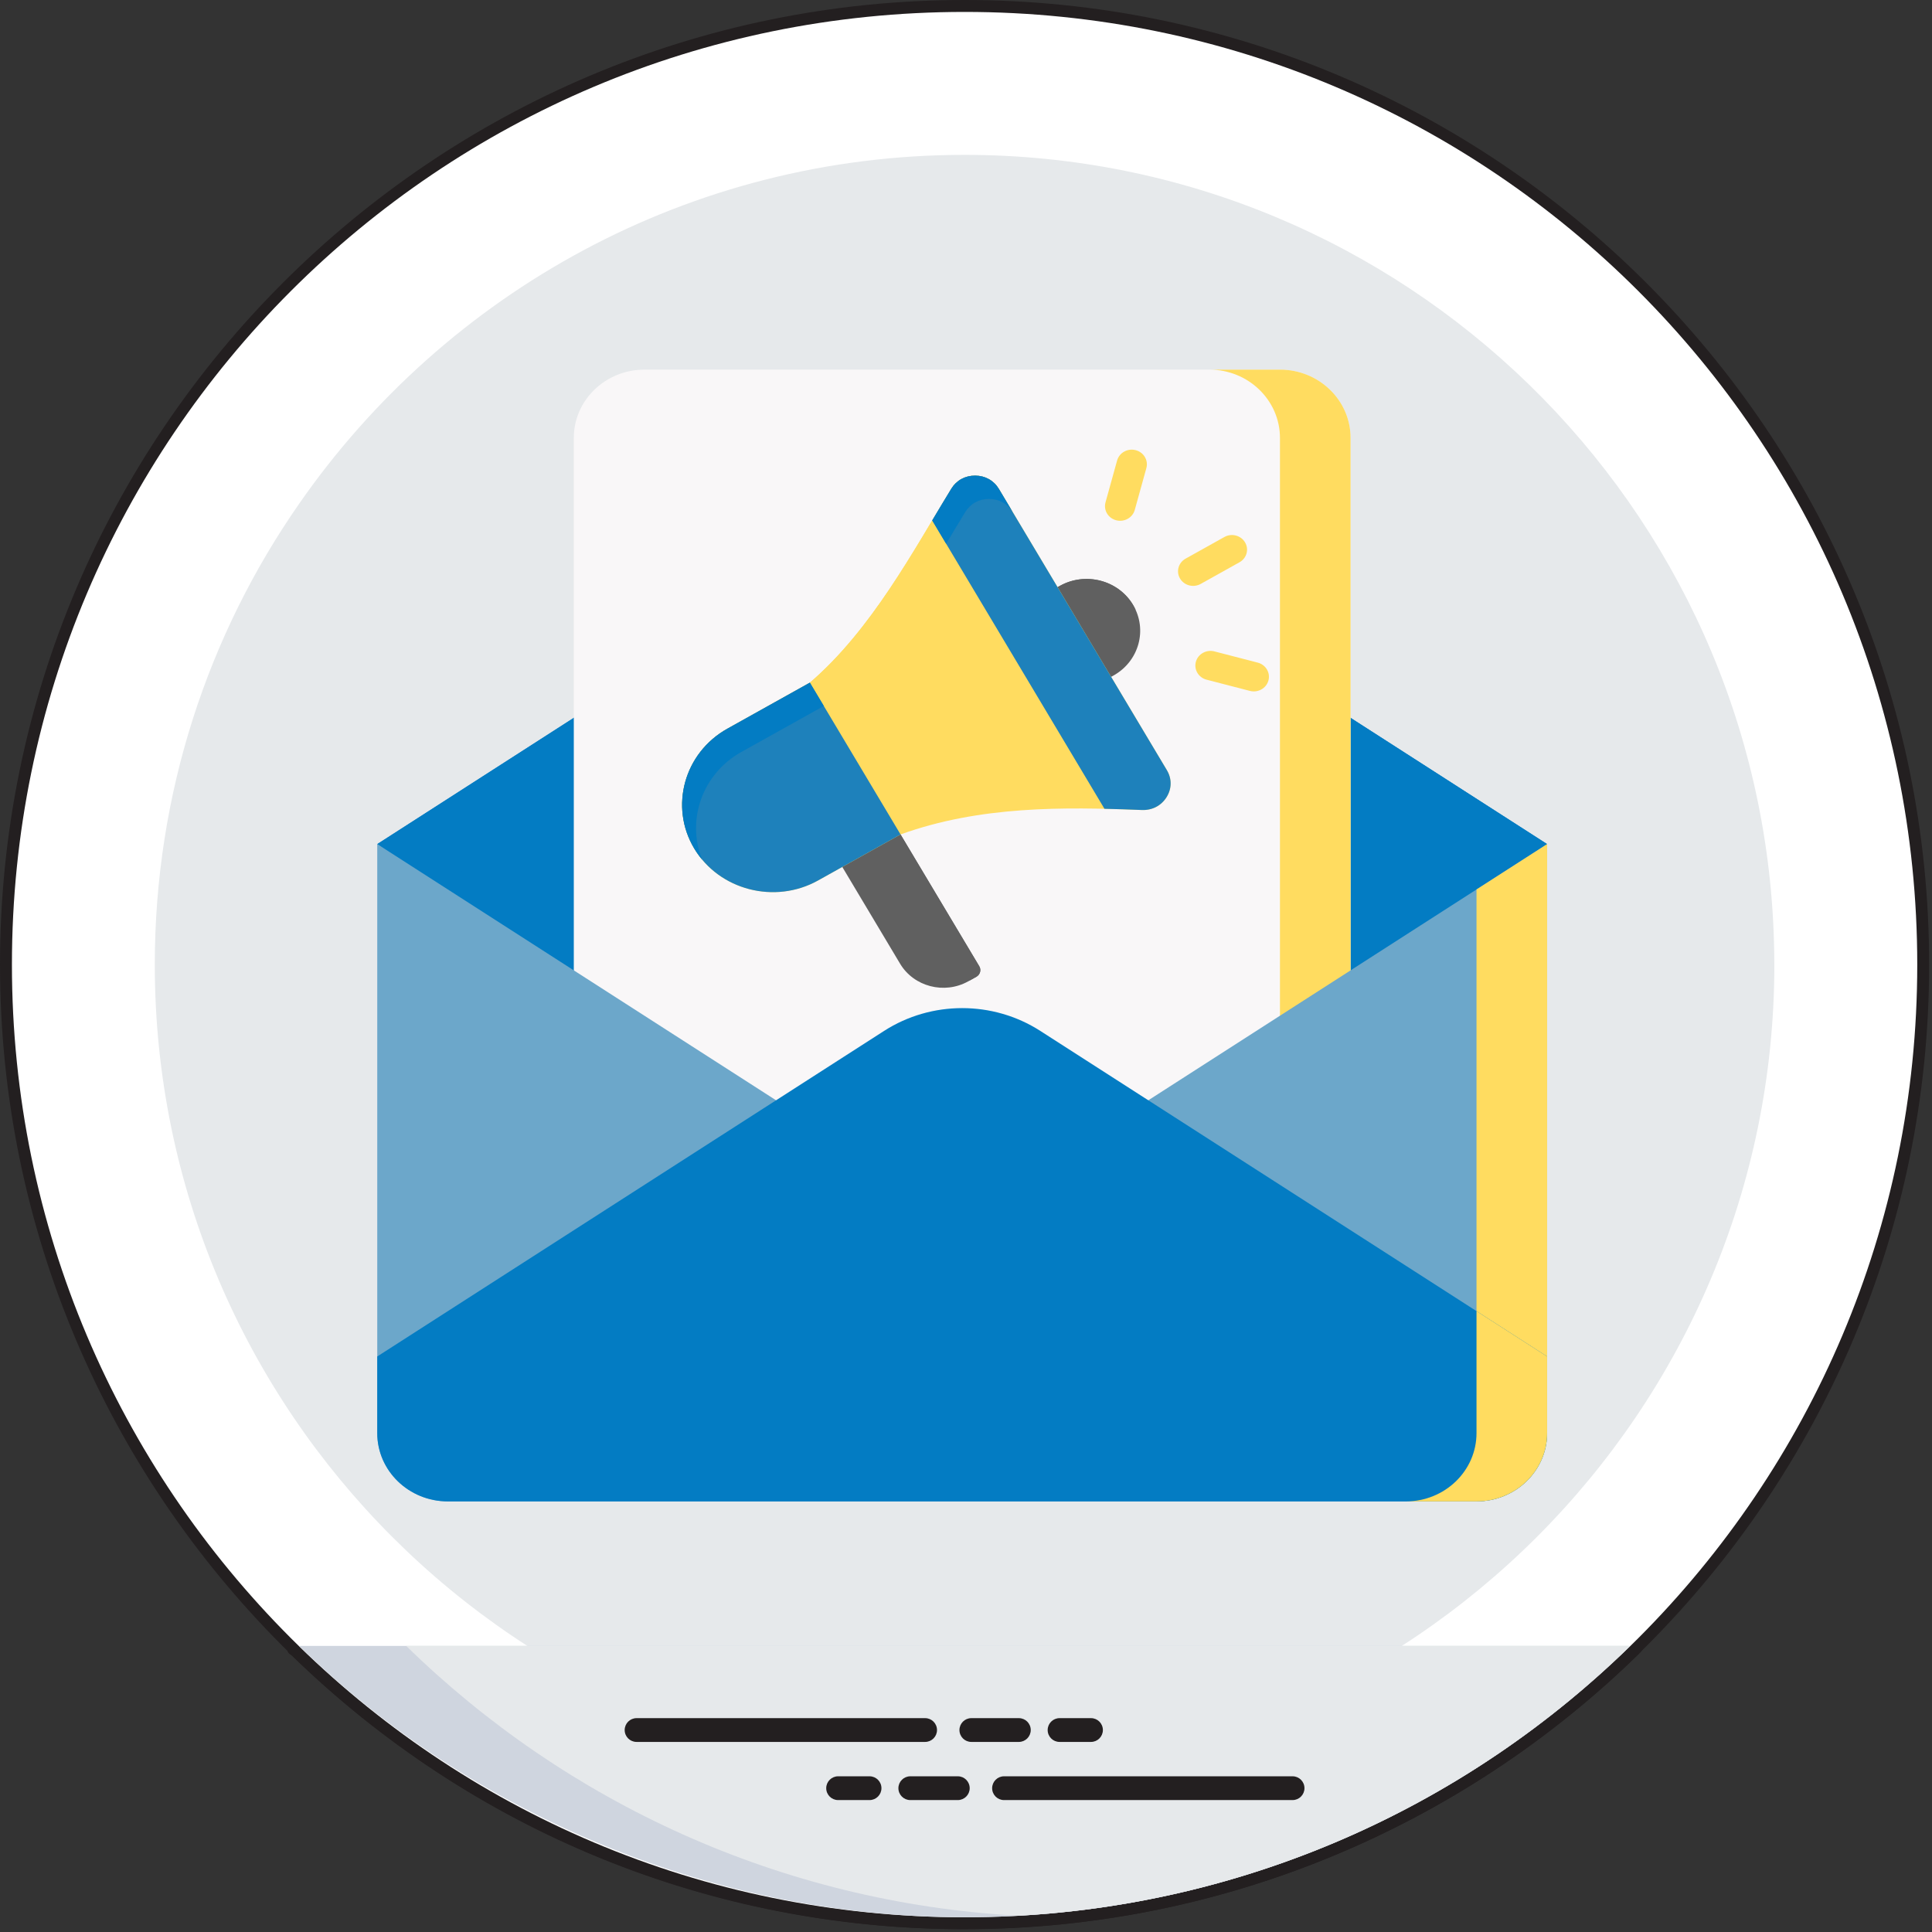 <svg width="507" height="507" viewBox="0 0 507 507" fill="none" xmlns="http://www.w3.org/2000/svg">
<rect x="0" y="0" width="507" height="507" fill="#333333" stroke="none"/>
<g clip-path="url(#clip0_75_5328)">
<path d="M253.13 503.13C391.201 503.13 503.13 391.201 503.13 253.13C503.13 115.059 391.201 3.13 253.13 3.13C115.059 3.13 3.13 115.059 3.13 253.13C3.13 391.201 115.059 503.13 253.13 503.13Z" fill="white"/>
<path d="M253.12 506.25C113.55 506.25 0 392.7 0 253.13C0 113.56 113.55 0 253.12 0C392.69 0 506.25 113.55 506.25 253.12C506.25 392.69 392.7 506.24 253.12 506.24V506.25ZM253.12 6.25C117 6.25 6.25 117 6.25 253.13C6.25 389.26 117 500 253.13 500C389.26 500 500.01 389.25 500.01 253.13C500.01 117.01 389.25 6.25 253.12 6.25Z" fill="#231F20"/>
<path d="M465.63 253.14C465.63 370.3 370.29 465.64 253.13 465.64C135.97 465.64 40.62 370.3 40.62 253.14C40.62 208.2 54.62 166.45 78.56 132.11C116.97 76.86 180.87 40.64 253.12 40.64C368.28 40.64 462.37 132.73 465.53 247.17C465.59 249.14 465.62 251.14 465.62 253.14H465.63Z" fill="#E6E9EB"/>
<path d="M427.78 431.92C381.34 477.28 319.23 503.14 253.12 503.14C187.01 503.14 123.53 475.95 78.46 431.92H427.78Z" fill="#CFD5DF"/>
<path d="M427.78 431.92C385.72 473 329.4 499.32 267.12 502.73C204.78 499.26 148.5 472.89 106.59 431.92H427.78Z" fill="#E6E9EB"/>
<path d="M253.11 506.27C186.66 506.27 123.86 480.66 76.27 434.16C74.27 432.2 75.66 428.8 78.45 428.8C422.75 428.8 437.9 426.36 429.95 434.16C383.47 479.56 320.36 506.27 253.11 506.27ZM86.3 435.05C131.98 477.01 190.91 500.02 253.11 500.02C315.31 500.02 375.26 476 419.92 435.05H86.3Z" fill="#231F20"/>
<path d="M242.77 457.12H167.05C165.32 457.12 163.93 455.72 163.93 454C163.93 452.28 165.33 450.88 167.05 450.88H242.77C244.5 450.88 245.89 452.28 245.89 454C245.89 455.72 244.49 457.12 242.77 457.12Z" fill="#231F20"/>
<path d="M267.37 457.12H254.9C253.17 457.12 251.78 455.72 251.78 454C251.78 452.28 253.18 450.88 254.9 450.88H267.37C269.1 450.88 270.49 452.28 270.49 454C270.49 455.72 269.09 457.12 267.37 457.12Z" fill="#231F20"/>
<path d="M286.3 457.12H278.05C276.32 457.12 274.93 455.72 274.93 454C274.93 452.28 276.33 450.88 278.05 450.88H286.3C288.03 450.88 289.42 452.28 289.42 454C289.42 455.72 288.02 457.12 286.3 457.12Z" fill="#231F20"/>
<path d="M339.2 472.38H263.48C261.75 472.38 260.36 470.98 260.36 469.26C260.36 467.54 261.76 466.14 263.48 466.14H339.2C340.93 466.14 342.32 467.54 342.32 469.26C342.32 470.98 340.92 472.38 339.2 472.38Z" fill="#231F20"/>
<path d="M251.35 472.38H238.88C237.15 472.38 235.76 470.98 235.76 469.26C235.76 467.54 237.16 466.14 238.88 466.14H251.35C253.08 466.14 254.47 467.54 254.47 469.26C254.47 470.98 253.07 472.38 251.35 472.38Z" fill="#231F20"/>
<path d="M228.19 472.38H219.94C218.21 472.38 216.82 470.98 216.82 469.26C216.82 467.54 218.22 466.14 219.94 466.14H228.19C229.92 466.14 231.31 467.54 231.31 469.26C231.31 470.98 229.91 472.38 228.19 472.38Z" fill="#231F20"/>
<path d="M222.08 144.66V240.97L270.24 192.81L222.08 144.66Z" fill="#FFD15D"/>
<path d="M222.08 244.1C221.68 244.1 221.27 244.02 220.88 243.86C219.71 243.38 218.95 242.24 218.95 240.97V144.65C218.95 143.39 219.71 142.25 220.88 141.76C222.05 141.28 223.39 141.54 224.29 142.44L272.45 190.6C273.67 191.82 273.67 193.8 272.45 195.02L224.29 243.18C223.69 243.78 222.89 244.1 222.08 244.1ZM225.2 152.2V233.43L265.81 192.82L225.2 152.21V152.2Z" fill="#231F20"/>
<path d="M222.08 240.97H318.39L270.24 192.81L222.08 240.97Z" fill="#8BD6F7"/>
<path d="M229.63 237.85H310.86L270.24 197.24L229.63 237.85Z" fill="#231F20"/>
<path d="M360.86 74.37H179.61V86.95H360.86V74.37Z" fill="#E6E9EB"/>
<path d="M205.28 100.78C198.79 100.78 193.54 106.04 193.54 112.52C193.54 119 198.8 124.26 205.28 124.26C211.76 124.26 217.02 119 217.02 112.52C217.02 106.04 211.76 100.78 205.28 100.78Z" fill="#324B5E"/>
<path d="M248.58 100.78C242.09 100.78 236.84 106.04 236.84 112.52C236.84 119 242.1 124.26 248.58 124.26C255.06 124.26 260.32 119 260.32 112.52C260.32 106.04 255.06 100.78 248.58 100.78Z" fill="#309886"/>
<path d="M291.89 100.78C285.4 100.78 280.15 106.04 280.15 112.52C280.15 119 285.41 124.26 291.89 124.26C298.37 124.26 303.63 119 303.63 112.52C303.63 106.04 298.37 100.78 291.89 100.78Z" fill="#8BD6F7"/>
<path d="M335.2 100.78C328.71 100.78 323.46 106.04 323.46 112.52C323.46 119 328.72 124.26 335.2 124.26C341.68 124.26 346.94 119 346.94 112.52C346.94 106.04 341.68 100.78 335.2 100.78Z" fill="#FFD15D"/>
<path d="M122.94 431.92V157.68H78.46V431.92H122.94Z" fill="#8BD6F7"/>
<path d="M122.94 157.68H108.47V431.92H122.94V157.68Z" fill="#57C0ED"/>
<path d="M122.94 435.05C75.95 435.05 75.34 436.09 75.34 431.93C75.34 140.56 73.59 154.56 78.46 154.56H122.94C124.67 154.56 126.06 155.96 126.06 157.69V431.93C126.06 433.66 124.66 435.05 122.94 435.05ZM81.59 428.8H119.82V160.8H81.59V428.79V428.8Z" fill="#231F20"/>
<path d="M93.88 419.17H78.45C74.33 419.17 74.31 412.92 78.45 412.92H93.88C95.61 412.92 97 414.32 97 416.04C97 417.76 95.6 419.16 93.88 419.16V419.17Z" fill="#231F20"/>
<path d="M86.25 400.52C79.87 400.52 75.33 401.36 75.33 397.4C75.33 393.44 79.67 394.28 86.25 394.28C87.98 394.28 89.37 395.68 89.37 397.4C89.37 399.12 87.97 400.52 86.25 400.52Z" fill="#231F20"/>
<path d="M93.88 381.86C78.83 381.86 75.33 382.78 75.33 378.74C75.33 377.01 76.73 375.62 78.45 375.62H93.88C95.61 375.62 97 377.02 97 378.74C97 380.46 95.6 381.86 93.88 381.86Z" fill="#231F20"/>
<path d="M86.25 363.21H78.46C74.34 363.21 74.32 356.96 78.46 356.96H86.25C87.98 356.96 89.37 358.36 89.37 360.08C89.37 361.8 87.97 363.2 86.25 363.2V363.21Z" fill="#231F20"/>
<path d="M93.88 344.56H78.45C74.33 344.56 74.31 338.31 78.45 338.31H93.88C95.61 338.31 97 339.71 97 341.43C97 343.15 95.6 344.55 93.88 344.55V344.56Z" fill="#231F20"/>
<path d="M86.25 325.9H78.46C74.34 325.9 74.32 319.65 78.46 319.65H86.25C87.98 319.65 89.37 321.05 89.37 322.77C89.37 324.49 87.97 325.89 86.25 325.89V325.9Z" fill="#231F20"/>
<path d="M93.88 307.25H78.45C74.33 307.25 74.31 301 78.45 301H93.88C95.61 301 97 302.4 97 304.12C97 305.84 95.6 307.24 93.88 307.24V307.25Z" fill="#231F20"/>
<path d="M86.25 288.6C79.87 288.6 75.33 289.44 75.33 285.48C75.33 281.52 79.67 282.36 86.25 282.36C87.98 282.36 89.37 283.76 89.37 285.48C89.37 287.2 87.97 288.6 86.25 288.6Z" fill="#231F20"/>
<path d="M93.88 269.94H78.45C74.33 269.94 74.31 263.69 78.45 263.69H93.88C95.61 263.69 97 265.09 97 266.81C97 268.53 95.6 269.93 93.88 269.93V269.94Z" fill="#231F20"/>
<path d="M86.25 251.29H78.46C74.34 251.29 74.32 245.04 78.46 245.04H86.25C87.98 245.04 89.37 246.44 89.37 248.16C89.37 249.88 87.97 251.28 86.25 251.28V251.29Z" fill="#231F20"/>
<path d="M93.88 232.64H78.45C74.33 232.64 74.31 226.39 78.45 226.39H93.88C95.61 226.39 97 227.79 97 229.51C97 231.23 95.6 232.63 93.88 232.63V232.64Z" fill="#231F20"/>
<path d="M86.25 213.98H78.46C74.34 213.98 74.32 207.73 78.46 207.73H86.25C87.98 207.73 89.37 209.13 89.37 210.85C89.37 212.57 87.97 213.97 86.25 213.97V213.98Z" fill="#231F20"/>
<path d="M93.88 195.33H78.45C74.33 195.33 74.31 189.08 78.45 189.08H93.88C95.61 189.08 97 190.48 97 192.2C97 193.92 95.6 195.32 93.88 195.32V195.33Z" fill="#231F20"/>
<path d="M86.25 176.68C79.87 176.68 75.33 177.52 75.33 173.56C75.33 169.6 79.67 170.44 86.25 170.44C87.98 170.44 89.37 171.84 89.37 173.56C89.37 175.28 87.97 176.68 86.25 176.68Z" fill="#231F20"/>
<path d="M253.13 503.13C391.201 503.13 503.13 391.201 503.13 253.13C503.13 115.059 391.201 3.13 253.13 3.13C115.059 3.13 3.13 115.059 3.13 253.13C3.13 391.201 115.059 503.13 253.13 503.13Z" fill="white"/>
<path d="M465.63 253.14C465.63 370.3 370.29 465.64 253.13 465.64C135.97 465.64 40.62 370.3 40.62 253.14C40.62 208.2 54.62 166.45 78.56 132.11C116.97 76.86 180.87 40.64 253.12 40.64C368.28 40.64 462.37 132.73 465.53 247.17C465.59 249.14 465.62 251.14 465.62 253.14H465.63Z" fill="#E6E9EB"/>
<path d="M427.78 431.92C381.34 477.28 319.23 503.14 253.12 503.14C187.01 503.14 123.53 475.95 78.46 431.92H427.78Z" fill="#CFD5DF"/>
<path d="M427.78 431.92C385.72 473 329.4 499.32 267.12 502.73C204.78 499.26 148.5 472.89 106.59 431.92H427.78Z" fill="#E6E9EB"/>
<path d="M242.77 457.12H167.05C165.32 457.12 163.93 455.72 163.93 454C163.93 452.28 165.33 450.88 167.05 450.88H242.77C244.5 450.88 245.89 452.28 245.89 454C245.89 455.72 244.49 457.12 242.77 457.12Z" fill="#231F20"/>
<path d="M267.37 457.12H254.9C253.17 457.12 251.78 455.72 251.78 454C251.78 452.28 253.18 450.88 254.9 450.88H267.37C269.1 450.88 270.49 452.28 270.49 454C270.49 455.72 269.09 457.12 267.37 457.12Z" fill="#231F20"/>
<path d="M286.3 457.12H278.05C276.32 457.12 274.93 455.72 274.93 454C274.93 452.28 276.33 450.88 278.05 450.88H286.3C288.03 450.88 289.42 452.28 289.42 454C289.42 455.72 288.02 457.12 286.3 457.12Z" fill="#231F20"/>
<path d="M339.2 472.38H263.48C261.75 472.38 260.36 470.98 260.36 469.26C260.36 467.54 261.76 466.14 263.48 466.14H339.2C340.93 466.14 342.32 467.54 342.32 469.26C342.32 470.98 340.92 472.38 339.2 472.38Z" fill="#231F20"/>
<path d="M251.35 472.38H238.88C237.15 472.38 235.76 470.98 235.76 469.26C235.76 467.54 237.16 466.14 238.88 466.14H251.35C253.08 466.14 254.47 467.54 254.47 469.26C254.47 470.98 253.07 472.38 251.35 472.38Z" fill="#231F20"/>
<path d="M228.19 472.38H219.94C218.21 472.38 216.82 470.98 216.82 469.26C216.82 467.54 218.22 466.14 219.94 466.14H228.19C229.92 466.14 231.31 467.54 231.31 469.26C231.31 470.98 229.91 472.38 228.19 472.38Z" fill="#231F20"/>
<path d="M360.86 74.37H179.61V86.95H360.86V74.37Z" fill="#E6E9EB"/>
<g clip-path="url(#clip1_75_5328)">
<path d="M406 221.512L252.5 122.911L99 221.512L252.5 338.042L406 221.512Z" fill="#037CC3"/>
<path d="M252.5 140.838L387.469 233.416L406 221.512L252.5 122.911L99 221.512L115.791 232.298L252.5 140.838Z" fill="#037CC3"/>
<path d="M354.422 332.448H150.579V114.927C150.579 105.027 158.875 97 169.11 97H335.891C346.126 97 354.422 105.027 354.422 114.927V332.448Z" fill="#F9F7F8"/>
<path d="M335.89 97H317.359C327.594 97 335.89 105.027 335.89 114.927V332.448H354.421V114.927C354.422 105.027 346.125 97 335.89 97Z" fill="#FFDC60"/>
<path d="M387.469 394H117.531C107.297 394 99 385.974 99 376.073V221.512L252.5 320.114L406 221.512V376.072C406 385.974 397.703 394 387.469 394Z" fill="#6CA7CA"/>
<path d="M387.469 233.416V376.072C387.469 385.974 379.172 394 368.938 394H387.469C397.703 394 406 385.974 406 376.073V221.512L387.469 233.416Z" fill="#FFDC60"/>
<path d="M406 355.969L273.001 270.536C260.579 262.556 244.422 262.556 231.999 270.536L99 355.969V376.072C99 385.974 107.297 394 117.531 394H387.468C397.703 394 406 385.974 406 376.073V355.969Z" fill="#037CC3"/>
<path d="M406 376.073V355.97L387.469 344.066V376.073C387.469 385.974 379.172 394 368.938 394H387.469C397.703 394 406 385.974 406 376.073Z" fill="#FFDC60"/>
<path fill-rule="evenodd" clip-rule="evenodd" d="M256.98 253.56L233.566 214.362L218.28 222.892L236.208 252.906C239.808 258.933 247.832 261.012 254.068 257.532L256.211 256.336C257.214 255.776 257.56 254.529 256.98 253.56Z" fill="#606060"/>
<path fill-rule="evenodd" clip-rule="evenodd" d="M256.98 253.56L233.566 214.362L218.28 222.892V222.893L231.424 215.558L254.838 254.756C255.417 255.725 255.071 256.972 254.068 257.532L256.211 256.336C257.214 255.776 257.559 254.529 256.98 253.56Z" fill="#606060"/>
<path fill-rule="evenodd" clip-rule="evenodd" d="M297.326 158.725C293.444 152.226 284.846 149.999 278.121 153.752C277.921 153.863 276.282 154.785 276.09 154.904L290.133 178.412C290.336 178.311 291.981 177.399 292.181 177.288C298.905 173.536 301.209 165.225 297.326 158.725Z" fill="#606060"/>
<path fill-rule="evenodd" clip-rule="evenodd" d="M297.326 158.725C293.444 152.226 284.846 149.999 278.121 153.752C277.922 153.863 276.282 154.785 276.09 154.904L277.709 157.614C277.901 157.495 279.541 156.573 279.74 156.462C285.99 152.974 293.859 154.653 298.055 160.126C297.842 159.651 297.6 159.184 297.326 158.725Z" fill="#606060"/>
<path fill-rule="evenodd" clip-rule="evenodd" d="M236.323 218.975L214.672 231.058C203.339 237.382 188.713 233.594 182.17 222.64C175.627 211.686 179.546 197.55 190.879 191.226L212.531 179.144C228.742 165.219 239.658 144.547 249.658 128.237C251.003 126.043 253.276 124.8 255.914 124.814C258.553 124.829 260.811 126.097 262.13 128.306L306.206 202.095C307.559 204.359 307.531 206.965 306.131 209.202C304.73 211.438 302.355 212.671 299.653 212.564C278.917 211.739 257.151 211.468 236.323 218.975Z" fill="#FFDC60"/>
<path fill-rule="evenodd" clip-rule="evenodd" d="M184.243 225.564C183.486 224.656 182.791 223.681 182.17 222.64C175.627 211.687 179.546 197.55 190.879 191.226L212.531 179.144C228.742 165.219 239.658 144.547 249.658 128.237C251.003 126.043 253.276 124.8 255.915 124.814C258.553 124.829 260.811 126.097 262.13 128.305L306.206 202.095L306.213 202.106L265.786 134.427C264.467 132.218 262.209 130.95 259.57 130.935C256.932 130.921 254.659 132.164 253.314 134.358C243.314 150.669 232.398 171.341 216.187 185.265L194.536 197.347C184.279 203.071 180.095 215.193 184.243 225.564Z" fill="#FFDC60"/>
<path fill-rule="evenodd" clip-rule="evenodd" d="M277.535 154.097L262.128 128.305C260.809 126.097 258.551 124.829 255.913 124.814C253.275 124.8 251.002 126.043 249.656 128.237C248.014 130.915 246.347 133.711 244.637 136.575L289.836 212.244C293.128 212.318 296.403 212.434 299.652 212.563C302.354 212.67 304.729 211.437 306.13 209.201C307.529 206.964 307.557 204.359 306.205 202.095L291.577 177.606L277.535 154.097Z" fill="#1E81BB"/>
<path fill-rule="evenodd" clip-rule="evenodd" d="M265.783 134.422L262.129 128.305C260.81 126.097 258.552 124.829 255.913 124.814C253.275 124.8 251.002 126.043 249.657 128.237C248.015 130.915 246.348 133.711 244.638 136.575L248.294 142.696C250.005 139.832 251.672 137.036 253.313 134.358C254.659 132.164 256.931 130.921 259.569 130.935C262.206 130.95 264.463 132.216 265.783 134.422Z" fill="#037CC3"/>
<path fill-rule="evenodd" clip-rule="evenodd" d="M233.567 214.362L212.53 179.145L190.879 191.227C179.545 197.551 175.627 211.687 182.17 222.641C188.713 233.595 203.338 237.383 214.671 231.059L221.036 227.507L236.322 218.976L233.567 214.362Z" fill="#1E81BB"/>
<path fill-rule="evenodd" clip-rule="evenodd" d="M216.187 185.265L212.53 179.144L190.878 191.226C179.545 197.55 175.626 211.687 182.169 222.64C182.791 223.681 183.485 224.656 184.242 225.564C180.094 215.194 184.278 203.071 194.534 197.347L216.187 185.265Z" fill="#037CC3"/>
<path fill-rule="evenodd" clip-rule="evenodd" d="M315.08 153.24C313.182 154.294 310.76 153.661 309.67 151.828C308.579 149.994 309.234 147.653 311.131 146.599L321.317 140.915C323.214 139.861 325.636 140.494 326.727 142.328C327.817 144.161 327.163 146.503 325.265 147.556L315.08 153.24ZM316.639 178.366C314.518 177.818 313.259 175.712 313.825 173.663C314.392 171.613 316.57 170.395 318.691 170.943L330.051 173.885C332.171 174.433 333.431 176.539 332.864 178.588C332.298 180.638 330.119 181.855 327.999 181.308L316.639 178.366ZM297.789 133.815C297.222 135.864 295.044 137.082 292.923 136.534C290.802 135.986 289.543 133.88 290.109 131.831L293.153 120.851C293.72 118.801 295.898 117.584 298.019 118.131C300.14 118.679 301.399 120.784 300.833 122.834L297.789 133.815Z" fill="#FFDC60"/>
</g>
</g>
<defs>
<clipPath id="clip0_75_5328">
<rect width="506.25" height="506.27" fill="white"/>
</clipPath>
<clipPath id="clip1_75_5328">
<rect width="307" height="297" fill="white" transform="translate(99 97)"/>
</clipPath>
</defs>
</svg>
